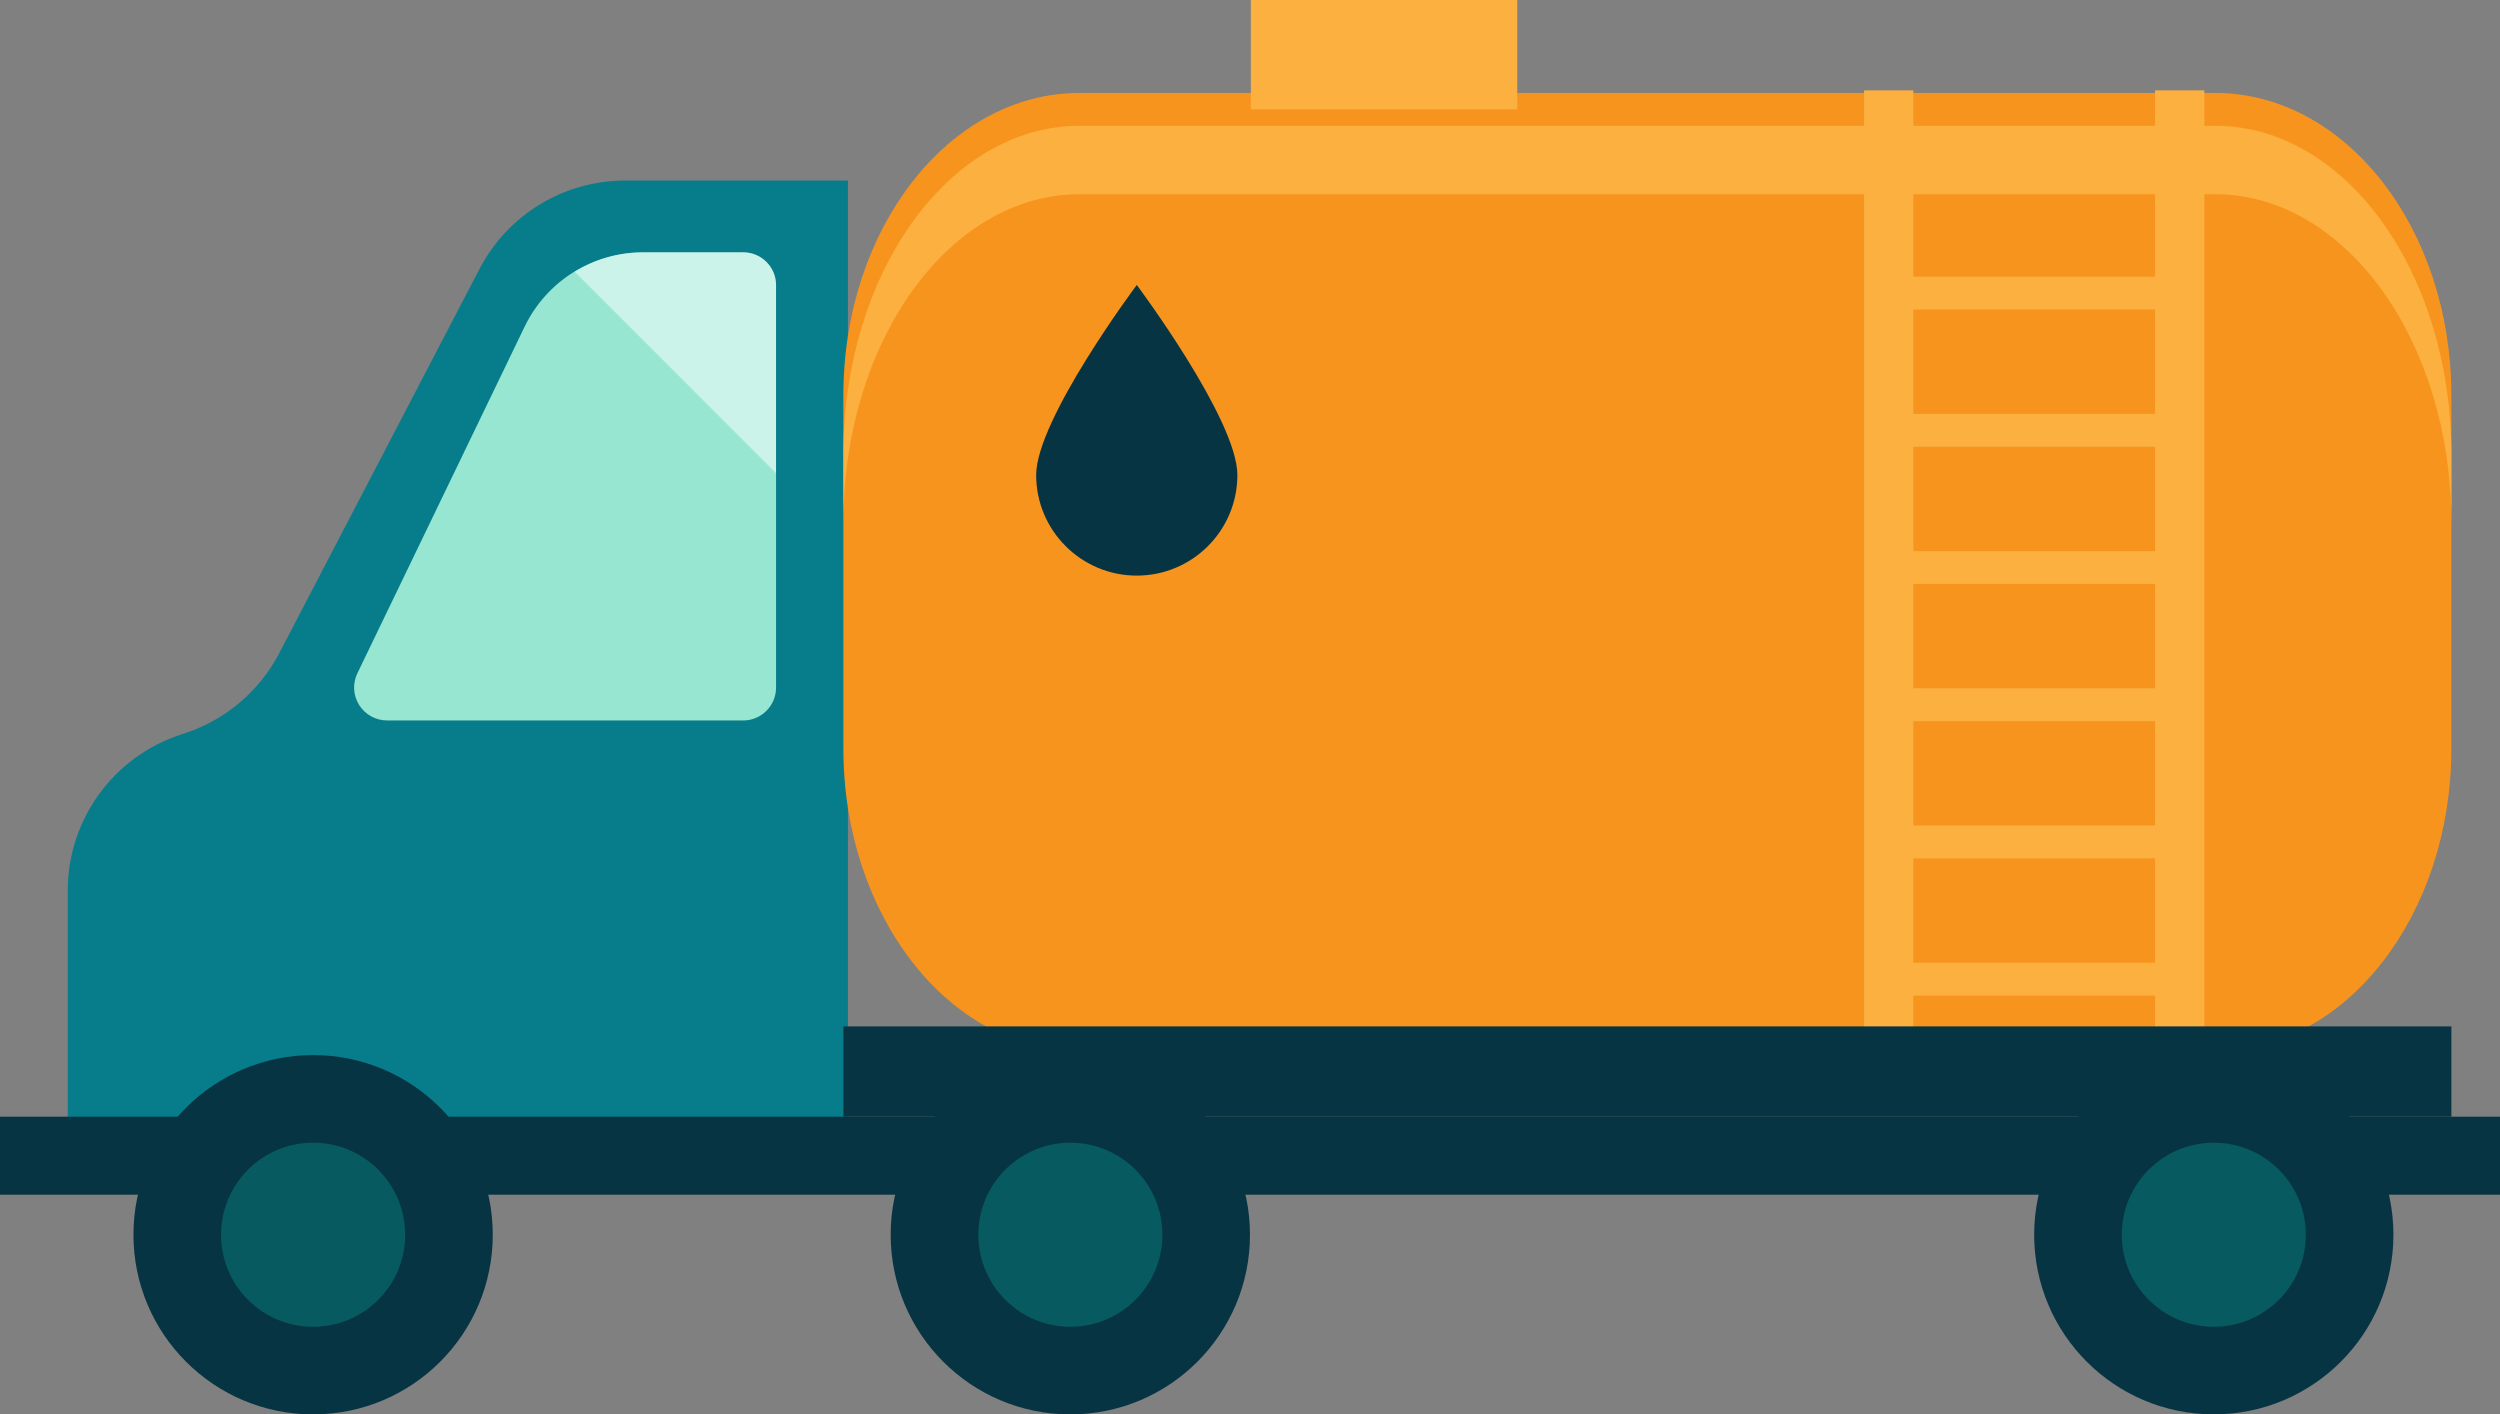 <?xml version="1.0" encoding="UTF-8" standalone="no"?>
<!-- Generator: Adobe Illustrator 16.0.0, SVG Export Plug-In . SVG Version: 6.00 Build 0)  -->

<svg
   xmlns:dc="http://purl.org/dc/elements/1.1/"
   xmlns:cc="http://creativecommons.org/ns#"
   xmlns:rdf="http://www.w3.org/1999/02/22-rdf-syntax-ns#"
   xmlns:svg="http://www.w3.org/2000/svg"
   xmlns="http://www.w3.org/2000/svg"
   xmlns:sodipodi="http://sodipodi.sourceforge.net/DTD/sodipodi-0.dtd"
   xmlns:inkscape="http://www.inkscape.org/namespaces/inkscape"
   version="1.1"
   id="Layer_1"
   x="0px"
   y="0px"
   width="79.541px"
   height="45px"
   viewBox="151.461 85.62 79.541 45"
   enable-background="new 151.461 85.62 79.541 45"
   xml:space="preserve"
   inkscape:version="0.48.3.1 r9886"
   sodipodi:docname="2202.svg"><rect x="151.461" y="85.62" width="79.541" height="45" fill="#808080" stroke="none"/><sodipodi:namedview
   pagecolor="#ffffff"
   bordercolor="#666666"
   borderopacity="1"
   objecttolerance="10"
   gridtolerance="10"
   guidetolerance="10"
   inkscape:pageopacity="0"
   inkscape:pageshadow="2"
   inkscape:window-width="1440"
   inkscape:window-height="848"
   id="namedview59"
   showgrid="false"
   inkscape:zoom="5.0791416"
   inkscape:cx="10.73016"
   inkscape:cy="22.5"
   inkscape:window-x="-8"
   inkscape:window-y="-8"
   inkscape:window-maximized="1"
   inkscape:current-layer="Layer_1" />
<path
   display="none"
   opacity="0.3"
   fill="#FFFFFF"
   enable-background="new    "
   d="M-25.231-31.608  c4.676,8.096,1.9,18.448-6.195,23.122c-8.094,4.675-18.447,1.9-23.122-6.195"
   id="path3" />
<g
   id="dark"
   inkscape:label="#g3849"><path
     d="m 178.439,91.364 h -7.087 c -1.947,0 -3.733,1.082 -4.634,2.811 l -6.371,12.224 c -0.63,1.208 -1.705,2.122 -2.999,2.548 l -0.141,0.047 c -2.143,0.705 -3.591,2.707 -3.591,4.963 v 7.977 h 24.822 v -30.57 z"
     id="path7"
     inkscape:connector-curvature="0"
     style="fill:#077c8b" /></g><path
   style="fill:#96e6d2"
   inkscape:connector-curvature="0"
   id="path9"
   d="m 163.773,108.542 c -0.359,0 -0.693,-0.186 -0.885,-0.49 -0.192,-0.304 -0.213,-0.686 -0.057,-1.01 l 5.322,-11.029 c 0.697,-1.446 2.16,-2.365 3.766,-2.365 h 3.188 c 0.577,0 1.045,0.469 1.045,1.045 v 12.805 c 0,0.576 -0.468,1.045 -1.045,1.045 h -11.334 z" /><g
   id="shape"
   inkscape:label="#g3852"><path
     d="m 229.455,109.435 c 0,5.314 -3.365,9.625 -7.514,9.625 h -36.133 c -4.148,0 -7.514,-4.311 -7.514,-9.625 V 98.202 c 0,-5.316 3.365,-9.625 7.514,-9.625 h 36.133 c 4.148,0 7.514,4.309 7.514,9.625 v 11.233 z"
     id="path13"
     inkscape:connector-curvature="0"
     style="fill:#f7941e" /></g><rect
   style="fill:#073443"
   id="rect15"
   height="2.482"
   width="79.541"
   y="121.149"
   x="151.461" /><g
   id="light"
   inkscape:label="#g3834"><rect
     x="191.258"
     y="85.62"
     width="8.477"
     height="3.479"
     id="rect11"
     style="fill:#fbb040" /><path
     d="m 221.941,89.622 h -36.133 c -4.148,0 -7.514,4.678 -7.514,10.451 v 2.178 c 0,-5.771 3.365,-10.451 7.514,-10.451 h 36.133 c 4.148,0 7.514,4.68 7.514,10.451 v -2.178 c 0,-5.773 -3.365,-10.451 -7.514,-10.451 z"
     id="path17"
     inkscape:connector-curvature="0"
     style="fill:#fbb040" /><g
     id="g19">
		<rect
   x="210.77"
   y="88.495"
   width="1.566"
   height="30.564"
   id="rect21"
   style="fill:#fbb040" />
		<rect
   x="220.027"
   y="88.495"
   width="1.568"
   height="30.564"
   id="rect23"
   style="fill:#fbb040" />
		<g
   id="g25">
			<rect
   x="211.553"
   y="90.058"
   width="9.258"
   height="1.043"
   id="rect27"
   style="fill:#fbb040" />
			<rect
   x="211.553"
   y="94.423"
   width="9.258"
   height="1.045"
   id="rect29"
   style="fill:#fbb040" />
			<rect
   x="211.553"
   y="98.788"
   width="9.258"
   height="1.045"
   id="rect31"
   style="fill:#fbb040" />
			<rect
   x="211.553"
   y="103.155"
   width="9.258"
   height="1.043"
   id="rect33"
   style="fill:#fbb040" />
			<rect
   x="211.553"
   y="107.519"
   width="9.258"
   height="1.047"
   id="rect35"
   style="fill:#fbb040" />
			<rect
   x="211.553"
   y="111.884"
   width="9.258"
   height="1.047"
   id="rect37"
   style="fill:#fbb040" />
			<rect
   x="211.553"
   y="116.251"
   width="9.258"
   height="1.045"
   id="rect39"
   style="fill:#fbb040" />
		</g>
	</g></g><circle
   style="fill:#073443"
   sodipodi:ry="5.7160001"
   sodipodi:rx="5.7160001"
   sodipodi:cy="124.905"
   sodipodi:cx="161.423"
   id="circle41"
   r="5.716"
   cy="124.905"
   cx="161.423" /><rect
   style="fill:#073443"
   id="rect43"
   height="2.873"
   width="51.16"
   y="118.276"
   x="178.295" /><circle
   style="fill:#073443"
   sodipodi:ry="5.7160001"
   sodipodi:rx="5.7160001"
   sodipodi:cy="124.905"
   sodipodi:cx="185.515"
   id="circle45"
   r="5.716"
   cy="124.905"
   cx="185.515" /><circle
   style="fill:#073443"
   sodipodi:ry="5.7150002"
   sodipodi:rx="5.7150002"
   sodipodi:cy="124.905"
   sodipodi:cx="221.896"
   id="circle47"
   r="5.715"
   cy="124.905"
   cx="221.896" /><circle
   style="fill:#075a5f"
   sodipodi:ry="2.9289999"
   sodipodi:rx="2.9289999"
   sodipodi:cy="124.905"
   sodipodi:cx="161.423"
   id="circle49"
   r="2.929"
   cy="124.905"
   cx="161.423" /><circle
   style="fill:#075a5f"
   sodipodi:ry="2.928"
   sodipodi:rx="2.928"
   sodipodi:cy="124.905"
   sodipodi:cx="185.51601"
   id="circle51"
   r="2.928"
   cy="124.905"
   cx="185.516" /><circle
   style="fill:#075a5f"
   sodipodi:ry="2.928"
   sodipodi:rx="2.928"
   sodipodi:cy="124.905"
   sodipodi:cx="221.896"
   id="circle53"
   r="2.928"
   cy="124.905"
   cx="221.896" /><path
   style="opacity:0.5;fill:#ffffff"
   inkscape:connector-curvature="0"
   id="path55"
   d="m 175.107,93.649 h -3.188 c -0.785,0 -1.533,0.223 -2.176,0.615 l 6.408,6.41 v -5.98 c 10e-4,-0.576 -0.465,-1.045 -1.044,-1.045 z" /><path
   style="fill:#073443"
   inkscape:connector-curvature="0"
   id="path57"
   d="m 190.83,100.733 c 0,1.768 -1.434,3.201 -3.201,3.201 -1.767,0 -3.201,-1.434 -3.201,-3.201 0,-1.767 3.201,-6.047 3.201,-6.047 0,0 3.201,4.28 3.201,6.047 z" />
</svg>